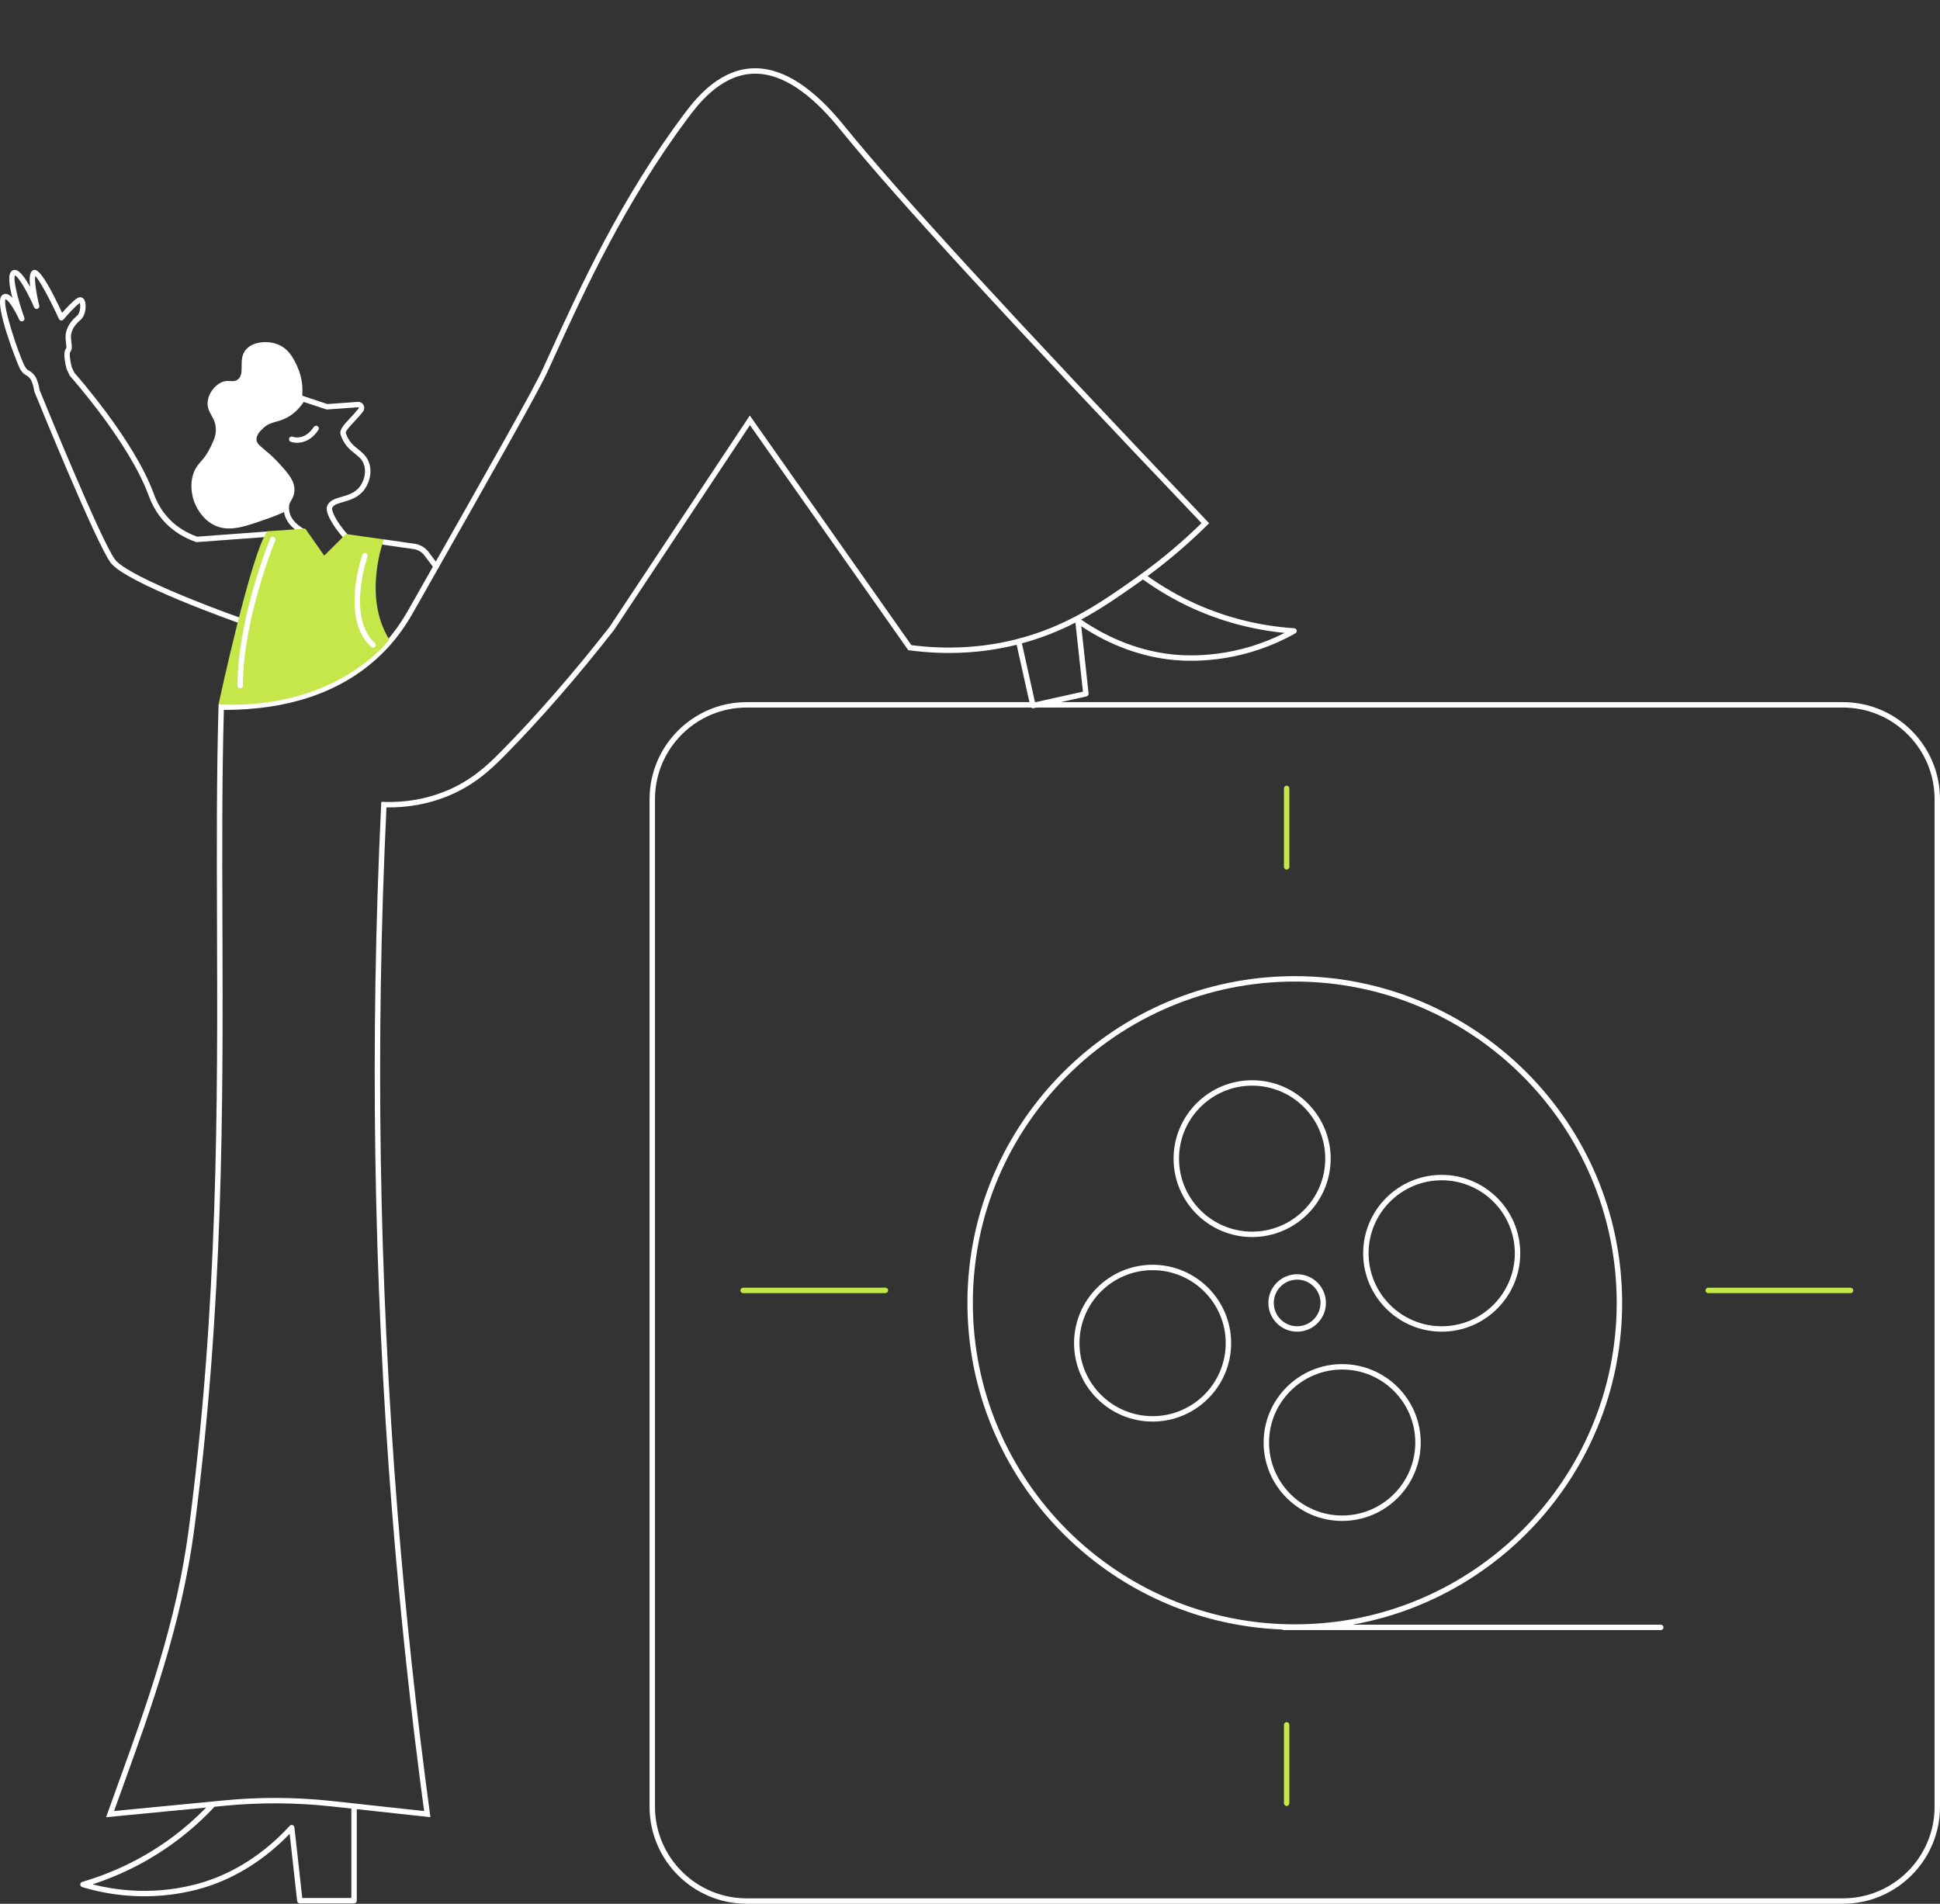 <svg width="540" height="530" viewBox="0 0 540 530" fill="none" xmlns="http://www.w3.org/2000/svg">
<rect x="0" y="0" width="540" height="530" fill="#333333" stroke="none"/>
<g clip-path="url(#clip0_3295_6299)">
<path d="M121.984 157.248L119.327 153.712C118.365 152.431 116.962 151.601 115.374 151.374L106.962 150.174C106.551 150.115 106.166 150.402 106.107 150.814C106.049 151.226 106.335 151.607 106.748 151.666L115.16 152.866C116.332 153.033 117.41 153.671 118.12 154.615L120.777 158.152C120.925 158.35 121.151 158.453 121.381 158.453C121.539 158.453 121.697 158.404 121.833 158.302C122.167 158.053 122.234 157.581 121.984 157.248Z" fill="white"/>
<path d="M19.393 104.53L19.513 104.709C19.674 104.889 35.72 122.876 41.252 137.622L41.306 137.767C41.849 139.222 43.121 142.63 46.241 145.77C48.479 148.022 51.27 149.741 54.538 150.878L54.687 150.93L75.217 149.411L75.105 147.909L54.889 149.404C51.903 148.343 49.353 146.763 47.312 144.709C44.421 141.8 43.229 138.605 42.72 137.241L42.665 137.094C37.23 122.604 21.908 105.137 20.71 103.787L19.977 102.249C19.51 100.415 19.286 98.479 19.492 98.093C20.102 97.241 20.03 96.638 19.91 95.638C19.86 95.219 19.798 94.697 19.759 93.99C19.642 91.84 21.146 90.117 22.426 89.051C23.882 87.841 24.248 84.565 23.39 83.341C22.956 82.725 22.241 82.58 21.564 82.975C20.385 83.661 18.393 85.829 17.284 87.091C11.4 74.422 9.873 74.98 9.292 75.195C8.363 75.538 8.058 77.099 8.376 79.85C7.177 77.704 5.768 75.642 4.615 75.241C4.096 75.058 3.695 75.177 3.45 75.308C2.11 76.022 2.474 79.216 3.444 82.913C2.88 82.304 2.302 81.884 1.748 81.815C1.235 81.755 0.754 81.953 0.405 82.389C-1.669 84.978 4.871 101.255 5.39 102.32C5.889 103.349 6.487 104.051 7.166 104.406C7.701 104.687 8.415 105.201 8.772 106.055C9.141 106.939 9.392 107.872 9.517 108.825C9.525 108.891 9.552 108.948 9.576 109.007L9.566 109.011C10.262 110.726 26.668 151.077 30.788 156.643C34.987 162.316 65.822 173.225 67.133 173.687L67.635 172.265C56.684 168.408 35.144 159.991 32.001 155.747C28.071 150.438 11.783 110.458 10.995 108.519C10.848 107.472 10.571 106.447 10.164 105.475C9.745 104.471 8.951 103.64 7.867 103.071C7.601 102.932 7.191 102.575 6.747 101.662C5.001 98.074 0.578 84.785 1.56 83.311C2.219 83.363 4.04 86.094 5.381 89.039C5.549 89.406 5.975 89.576 6.351 89.425C6.726 89.275 6.915 88.855 6.779 88.475C4.805 82.931 3.632 77.62 4.157 76.671C5.086 76.969 7.538 81.032 9.499 85.552C9.656 85.912 10.063 86.093 10.433 85.966C10.805 85.841 11.019 85.451 10.925 85.072C10.032 81.461 9.571 77.936 9.814 76.819C11.054 78.008 14.08 83.702 16.403 88.785C16.511 89.02 16.732 89.183 16.988 89.219C17.244 89.251 17.502 89.155 17.668 88.956C18.534 87.925 20.967 85.174 22.22 84.346C22.295 84.56 22.37 84.983 22.325 85.599C22.25 86.603 21.903 87.525 21.46 87.893C19.274 89.713 18.135 91.907 18.253 94.071C18.294 94.827 18.359 95.377 18.412 95.817C18.522 96.739 18.525 96.852 18.264 97.218C17.503 98.281 18.197 101.398 18.53 102.69C18.543 102.738 18.573 102.775 18.593 102.819L18.58 102.825L19.393 104.53Z" fill="white"/>
<path d="M99.722 125.106C98.4 124.046 97.034 122.949 96.253 120.55C96.096 120.065 97.511 118.546 98.545 117.437C99.332 116.593 100.223 115.636 101.029 114.601C101.444 114.068 101.503 113.366 101.184 112.77C100.865 112.175 100.256 111.832 99.574 111.882L91.104 112.486L84.455 110.273C84.376 110.247 84.295 110.236 84.215 110.236L84.217 110.234L84.146 109.845C84.253 108.275 84.244 105.238 82.707 101.946C81.766 99.928 80.48 97.172 77.425 95.918C74.451 94.698 70.257 95.089 68.37 97.425C66.138 100.188 68.39 104.111 66.106 105.713C64.751 106.664 63.664 105.49 61.578 106.467C59.681 107.355 58.068 109.503 57.805 111.741C57.415 115.063 60.289 116.101 60.069 120.029C59.982 121.589 59.458 122.68 58.56 124.55C56.694 128.433 55.152 128.603 54.032 131.331C52.487 135.097 53.754 138.849 54.032 139.619C54.287 140.324 55.915 144.614 60.069 146.4C64.056 148.113 68.257 146.61 75.161 144.139C76.763 143.566 78.06 143.019 78.934 142.632L79.02 142.404C79.256 144.017 80.174 146.451 83.84 148.559C84.201 148.768 84.663 148.643 84.87 148.283C85.079 147.922 84.954 147.462 84.593 147.254C80.485 144.892 80.456 142.247 80.444 141.118C80.436 140.419 80.702 139.954 81.039 139.366C81.434 138.675 81.881 137.892 81.951 136.648C82.105 133.933 80.289 131.898 77.988 129.322C76.273 127.402 74.76 126.14 73.656 125.219C72.039 123.87 71.383 123.284 71.388 122.293C71.396 120.908 72.653 119.764 73.406 119.079C74.54 118.048 75.589 117.754 76.803 117.415C77.752 117.15 78.827 116.849 80.056 116.167C81.786 115.205 83.292 113.768 84.537 111.888L90.769 113.963C90.864 113.994 90.965 114.007 91.062 113.999L99.682 113.384C99.755 113.378 99.816 113.411 99.853 113.48C99.878 113.528 99.896 113.601 99.836 113.677C99.072 114.659 98.206 115.589 97.441 116.411C95.668 118.313 94.387 119.688 94.818 121.015C95.737 123.843 97.352 125.138 98.777 126.281C100.214 127.434 101.351 128.346 101.576 130.651C101.821 133.148 100.377 135.181 100.211 135.404C98.864 137.225 96.863 137.801 95.098 138.308C93.365 138.806 91.73 139.277 91.069 140.831C90.298 142.642 92.943 146.81 95.728 149.916C95.877 150.082 96.083 150.167 96.29 150.167C96.469 150.167 96.65 150.104 96.794 149.975C97.104 149.698 97.13 149.221 96.853 148.911C93.19 144.826 92.237 141.937 92.458 141.42C92.819 140.569 93.855 140.233 95.515 139.756C97.413 139.211 99.774 138.532 101.425 136.3C101.752 135.857 103.371 133.498 103.078 130.504C102.791 127.568 101.231 126.316 99.722 125.106Z" fill="white"/>
<path d="M87.362 118.858C84.746 122.776 81.617 121.643 81.474 121.588C81.09 121.44 80.652 121.624 80.497 122.01C80.343 122.396 80.531 122.835 80.918 122.989C80.935 122.996 81.647 123.269 82.707 123.269C84.284 123.269 86.633 122.666 88.617 119.694C88.849 119.347 88.755 118.88 88.408 118.649C88.06 118.418 87.592 118.511 87.362 118.858Z" fill="white"/>
<path d="M360.942 175.491C360.868 175.166 360.59 174.928 360.257 174.905C350.627 174.259 341.352 171.944 332.688 168.024C328.048 165.925 323.593 163.353 319.425 160.384C325.294 156.061 330.872 151.294 336.032 146.181L336.557 145.662L336.048 145.127C280.253 86.511 251.188 54.872 235.723 35.92L235.53 35.684C231.576 30.833 221.064 17.942 208.659 19.07C199.297 19.916 193.055 28.244 190.389 31.8C172.614 55.515 161.263 80.411 152.975 98.589C152.317 100.032 151.682 101.425 151.068 102.763C148.451 108.465 136.979 128.699 114.122 169.009C112.498 171.872 109.477 177.201 103.709 182.382C93.549 191.507 79.658 196.131 62.409 196.131C62.135 196.131 61.861 196.129 61.585 196.127L60.845 196.121L60.824 196.858C60.267 216.118 60.334 236.153 60.406 257.364C60.575 307.111 60.765 363.496 52.53 425.83C49.113 451.694 40.856 474.53 32.872 496.613C31.877 499.366 30.891 502.091 29.928 504.788L29.53 505.906L57.386 503.213C54.56 506.108 51.518 508.804 48.297 511.22C40.693 516.921 32.142 521.19 22.88 523.908C22.561 524.002 22.339 524.295 22.339 524.629C22.338 524.962 22.556 525.256 22.876 525.353C30.406 527.614 38.118 528.383 45.804 527.641C50.823 527.156 54.814 526.127 57.278 525.349C65.855 522.64 73.897 517.527 80.629 510.52L82.712 529.235C82.754 529.617 83.077 529.905 83.462 529.905H98.554C98.971 529.905 99.309 529.568 99.309 529.152V503.662L119.805 505.895L119.677 504.94C115.9 477.033 112.855 448.655 110.626 420.595C105.477 355.791 104.45 289.914 107.573 224.774C113.515 224.864 119.225 223.826 124.495 221.689C131.881 218.694 136.499 214.38 140.596 210.217C150.493 200.161 160.667 188.479 170.871 175.446L208.745 118.352L252.821 181.008L253.15 181.051C263.348 182.401 273.345 181.887 282.861 179.529C282.903 179.519 282.943 179.507 282.985 179.496L286.787 196.579C286.83 196.774 286.95 196.944 287.119 197.051C287.241 197.129 287.382 197.169 287.524 197.169C287.578 197.169 287.634 197.163 287.687 197.151L302.421 193.882C302.797 193.798 303.049 193.447 303.007 193.066L300.973 174.345C309.068 179.727 318.031 182.976 326.991 183.763C329.566 183.989 333.688 184.129 338.69 183.514C346.352 182.575 353.716 180.153 360.575 176.314C360.866 176.151 361.016 175.816 360.942 175.491ZM97.799 528.398H84.138L81.948 508.725C81.915 508.431 81.713 508.183 81.431 508.092C81.151 508.001 80.84 508.082 80.64 508.302C73.866 515.732 65.63 521.131 56.823 523.913C54.428 524.668 50.547 525.668 45.659 526.142C39.004 526.785 32.324 526.263 25.765 524.591C34.259 521.813 42.132 517.727 49.203 512.425C52.959 509.609 56.492 506.433 59.709 502.989L62.614 502.708C72.44 501.76 82.396 501.82 92.209 502.888L97.799 503.497V528.398ZM253.675 179.601L208.709 115.678L169.647 174.566C159.514 187.507 149.377 199.146 139.52 209.161C135.534 213.211 131.047 217.406 123.927 220.293C118.635 222.438 112.898 223.44 106.878 223.251L106.137 223.229L106.101 223.969C102.932 289.41 103.948 355.605 109.121 420.715C111.327 448.481 114.332 476.562 118.052 504.188L92.373 501.39C87.12 500.819 81.827 500.532 76.533 500.532C71.835 500.532 67.136 500.758 62.468 501.209L31.75 504.177C32.584 501.847 33.434 499.496 34.292 497.125C41.93 475.998 50.587 452.053 54.026 426.028C62.275 363.592 62.084 307.154 61.915 257.359C61.844 236.431 61.777 216.648 62.312 197.638H62.41C80.041 197.637 94.273 192.884 104.719 183.502C110.669 178.158 113.769 172.689 115.435 169.751C138.313 129.404 149.797 109.152 152.44 103.39C153.054 102.051 153.69 100.658 154.349 99.213C162.608 81.098 173.92 56.288 191.598 32.704C194.143 29.308 200.103 21.357 208.795 20.571C220.401 19.509 230.545 31.953 234.36 36.635L234.553 36.872C249.996 55.797 278.954 87.328 334.445 145.629C329.281 150.693 323.703 155.404 317.839 159.67C317.705 159.719 317.58 159.794 317.49 159.917C317.488 159.919 317.488 159.923 317.486 159.925C317.057 160.235 316.631 160.549 316.2 160.853C306.708 167.562 296.893 174.499 282.497 178.067C273.266 180.354 263.571 180.87 253.675 179.601ZM301.434 192.557L288.096 195.516L284.444 179.106C290.014 177.598 294.899 175.605 299.345 173.327L301.434 192.557ZM338.506 182.019C333.634 182.615 329.627 182.481 327.123 182.262C318.089 181.469 309.047 178.088 300.934 172.49C306.834 169.309 312.002 165.667 317.072 162.084C317.429 161.831 317.781 161.571 318.135 161.315C322.501 164.468 327.182 167.188 332.065 169.397C340.121 173.042 348.696 175.325 357.588 176.197C351.551 179.25 345.142 181.205 338.506 182.019Z" fill="white"/>
<path d="M512.956 195.469H207.851C192.938 195.469 180.806 207.582 180.806 222.472V502.997C180.806 517.887 192.938 530 207.851 530H512.956C527.868 530 540 517.887 540 502.997V222.472C540 207.582 527.868 195.469 512.956 195.469ZM538.491 502.997C538.491 517.056 527.036 528.493 512.956 528.493H207.851C193.77 528.493 182.316 517.056 182.316 502.997V222.471C182.316 208.413 193.77 196.976 207.851 196.976H512.956C527.036 196.976 538.491 208.413 538.491 222.471V502.997Z" fill="white"/>
<path d="M370.392 322.56C370.392 310.524 360.585 300.731 348.531 300.731C336.476 300.731 326.668 310.524 326.668 322.56C326.668 334.596 336.476 344.388 348.531 344.388C360.585 344.388 370.392 334.596 370.392 322.56ZM348.531 342.881C337.308 342.881 328.178 333.766 328.178 322.56C328.178 311.355 337.308 302.238 348.531 302.238C359.753 302.238 368.883 311.355 368.883 322.56C368.883 333.766 359.753 342.881 348.531 342.881Z" fill="white"/>
<path d="M401.299 370.732C413.353 370.732 423.161 360.94 423.161 348.904C423.161 336.868 413.353 327.076 401.299 327.076C389.244 327.076 379.436 336.868 379.436 348.904C379.436 360.94 389.244 370.732 401.299 370.732ZM401.299 328.583C412.521 328.583 421.652 337.698 421.652 348.904C421.652 360.109 412.521 369.225 401.299 369.225C390.076 369.225 380.946 360.109 380.946 348.904C380.946 337.698 390.076 328.583 401.299 328.583Z" fill="white"/>
<path d="M395.457 401.591C395.457 389.555 385.65 379.763 373.596 379.763C361.541 379.763 351.733 389.555 351.733 401.591C351.733 413.627 361.541 423.419 373.596 423.419C385.65 423.419 395.457 413.627 395.457 401.591ZM353.242 401.591C353.242 390.385 362.373 381.27 373.596 381.27C384.818 381.27 393.948 390.385 393.948 401.591C393.948 412.796 384.818 421.912 373.596 421.912C362.373 421.912 353.242 412.796 353.242 401.591Z" fill="white"/>
<path d="M320.827 352.103C308.772 352.103 298.965 361.894 298.965 373.93C298.965 385.967 308.772 395.759 320.827 395.759C332.881 395.759 342.689 385.967 342.689 373.93C342.689 361.894 332.881 352.103 320.827 352.103ZM320.827 394.252C309.604 394.252 300.474 385.136 300.474 373.93C300.474 362.725 309.604 353.609 320.827 353.609C332.049 353.609 341.18 362.725 341.18 373.93C341.18 385.136 332.049 394.252 320.827 394.252Z" fill="white"/>
<path d="M353.052 362.734C353.052 367.145 356.646 370.732 361.063 370.732C365.48 370.732 369.073 367.145 369.073 362.734C369.073 358.324 365.48 354.736 361.063 354.736C356.646 354.736 353.052 358.324 353.052 362.734ZM367.564 362.734C367.564 366.313 364.647 369.225 361.063 369.225C357.478 369.225 354.562 366.313 354.562 362.734C354.562 359.155 357.478 356.243 361.063 356.243C364.647 356.243 367.564 359.155 367.564 362.734Z" fill="white"/>
<path d="M462.275 452.3H376.46C419.073 444.705 451.524 407.432 451.524 362.734C451.524 312.567 410.647 271.754 360.403 271.754C310.159 271.754 269.283 312.567 269.283 362.734C269.283 411.741 308.292 451.815 356.934 453.642C357.061 453.739 357.212 453.807 357.385 453.807H462.275C462.692 453.807 463.03 453.47 463.03 453.053C463.03 452.637 462.692 452.3 462.275 452.3ZM270.792 362.734C270.792 313.398 310.991 273.261 360.403 273.261C409.815 273.261 450.014 313.398 450.014 362.734C450.014 412.071 409.815 452.208 360.403 452.208C310.991 452.208 270.792 412.071 270.792 362.734Z" fill="white"/>
<path d="M358.139 218.73C357.722 218.73 357.385 219.067 357.385 219.484V241.334C357.385 241.75 357.722 242.087 358.139 242.087C358.556 242.087 358.894 241.75 358.894 241.334V219.484C358.894 219.067 358.556 218.73 358.139 218.73Z" fill="#C5E74A"/>
<path d="M358.139 479.424C357.722 479.424 357.385 479.761 357.385 480.177V502.027C357.385 502.444 357.722 502.781 358.139 502.781C358.556 502.781 358.894 502.444 358.894 502.027V480.177C358.894 479.761 358.556 479.424 358.139 479.424Z" fill="#C5E74A"/>
<path d="M515.098 358.495H475.481C475.064 358.495 474.726 358.832 474.726 359.249C474.726 359.665 475.064 360.002 475.481 360.002H515.098C515.515 360.002 515.853 359.665 515.853 359.249C515.853 358.832 515.515 358.495 515.098 358.495Z" fill="#C5E74A"/>
<path d="M246.457 358.495H206.84C206.423 358.495 206.086 358.832 206.086 359.249C206.086 359.665 206.423 360.002 206.84 360.002H246.457C246.874 360.002 247.212 359.665 247.212 359.249C247.212 358.832 246.874 358.495 246.457 358.495Z" fill="#C5E74A"/>
<path d="M60.824 196.127C60.824 196.127 69.879 153.934 74.407 147.906L84.971 147.153L90.254 154.687L96.29 148.66L106.855 150.167C106.855 150.167 100.818 165.989 108.364 178.044C108.364 178.044 94.027 197.634 60.824 196.127Z" fill="#C5E74A"/>
<path d="M76.204 149.471C75.821 149.312 75.378 149.493 75.219 149.878C75.127 150.098 66.106 172.084 66.106 190.853C66.106 191.269 66.443 191.606 66.861 191.606C67.278 191.606 67.615 191.269 67.615 190.853C67.615 172.387 76.523 150.672 76.613 150.454C76.772 150.07 76.589 149.63 76.204 149.471Z" fill="white"/>
<path d="M104.344 178.994C96.511 171.884 102.227 155.103 102.285 154.935C102.422 154.542 102.214 154.112 101.82 153.976C101.426 153.837 100.996 154.047 100.86 154.44C100.607 155.167 94.758 172.329 103.329 180.109C103.473 180.24 103.655 180.305 103.836 180.305C104.041 180.305 104.246 180.222 104.395 180.058C104.675 179.75 104.652 179.274 104.344 178.994Z" fill="white"/>
</g>
<defs>
<clipPath id="clip0_3295_6299">
<rect width="540" height="511" fill="white" transform="translate(0 19)"/>
</clipPath>
</defs>
</svg>
